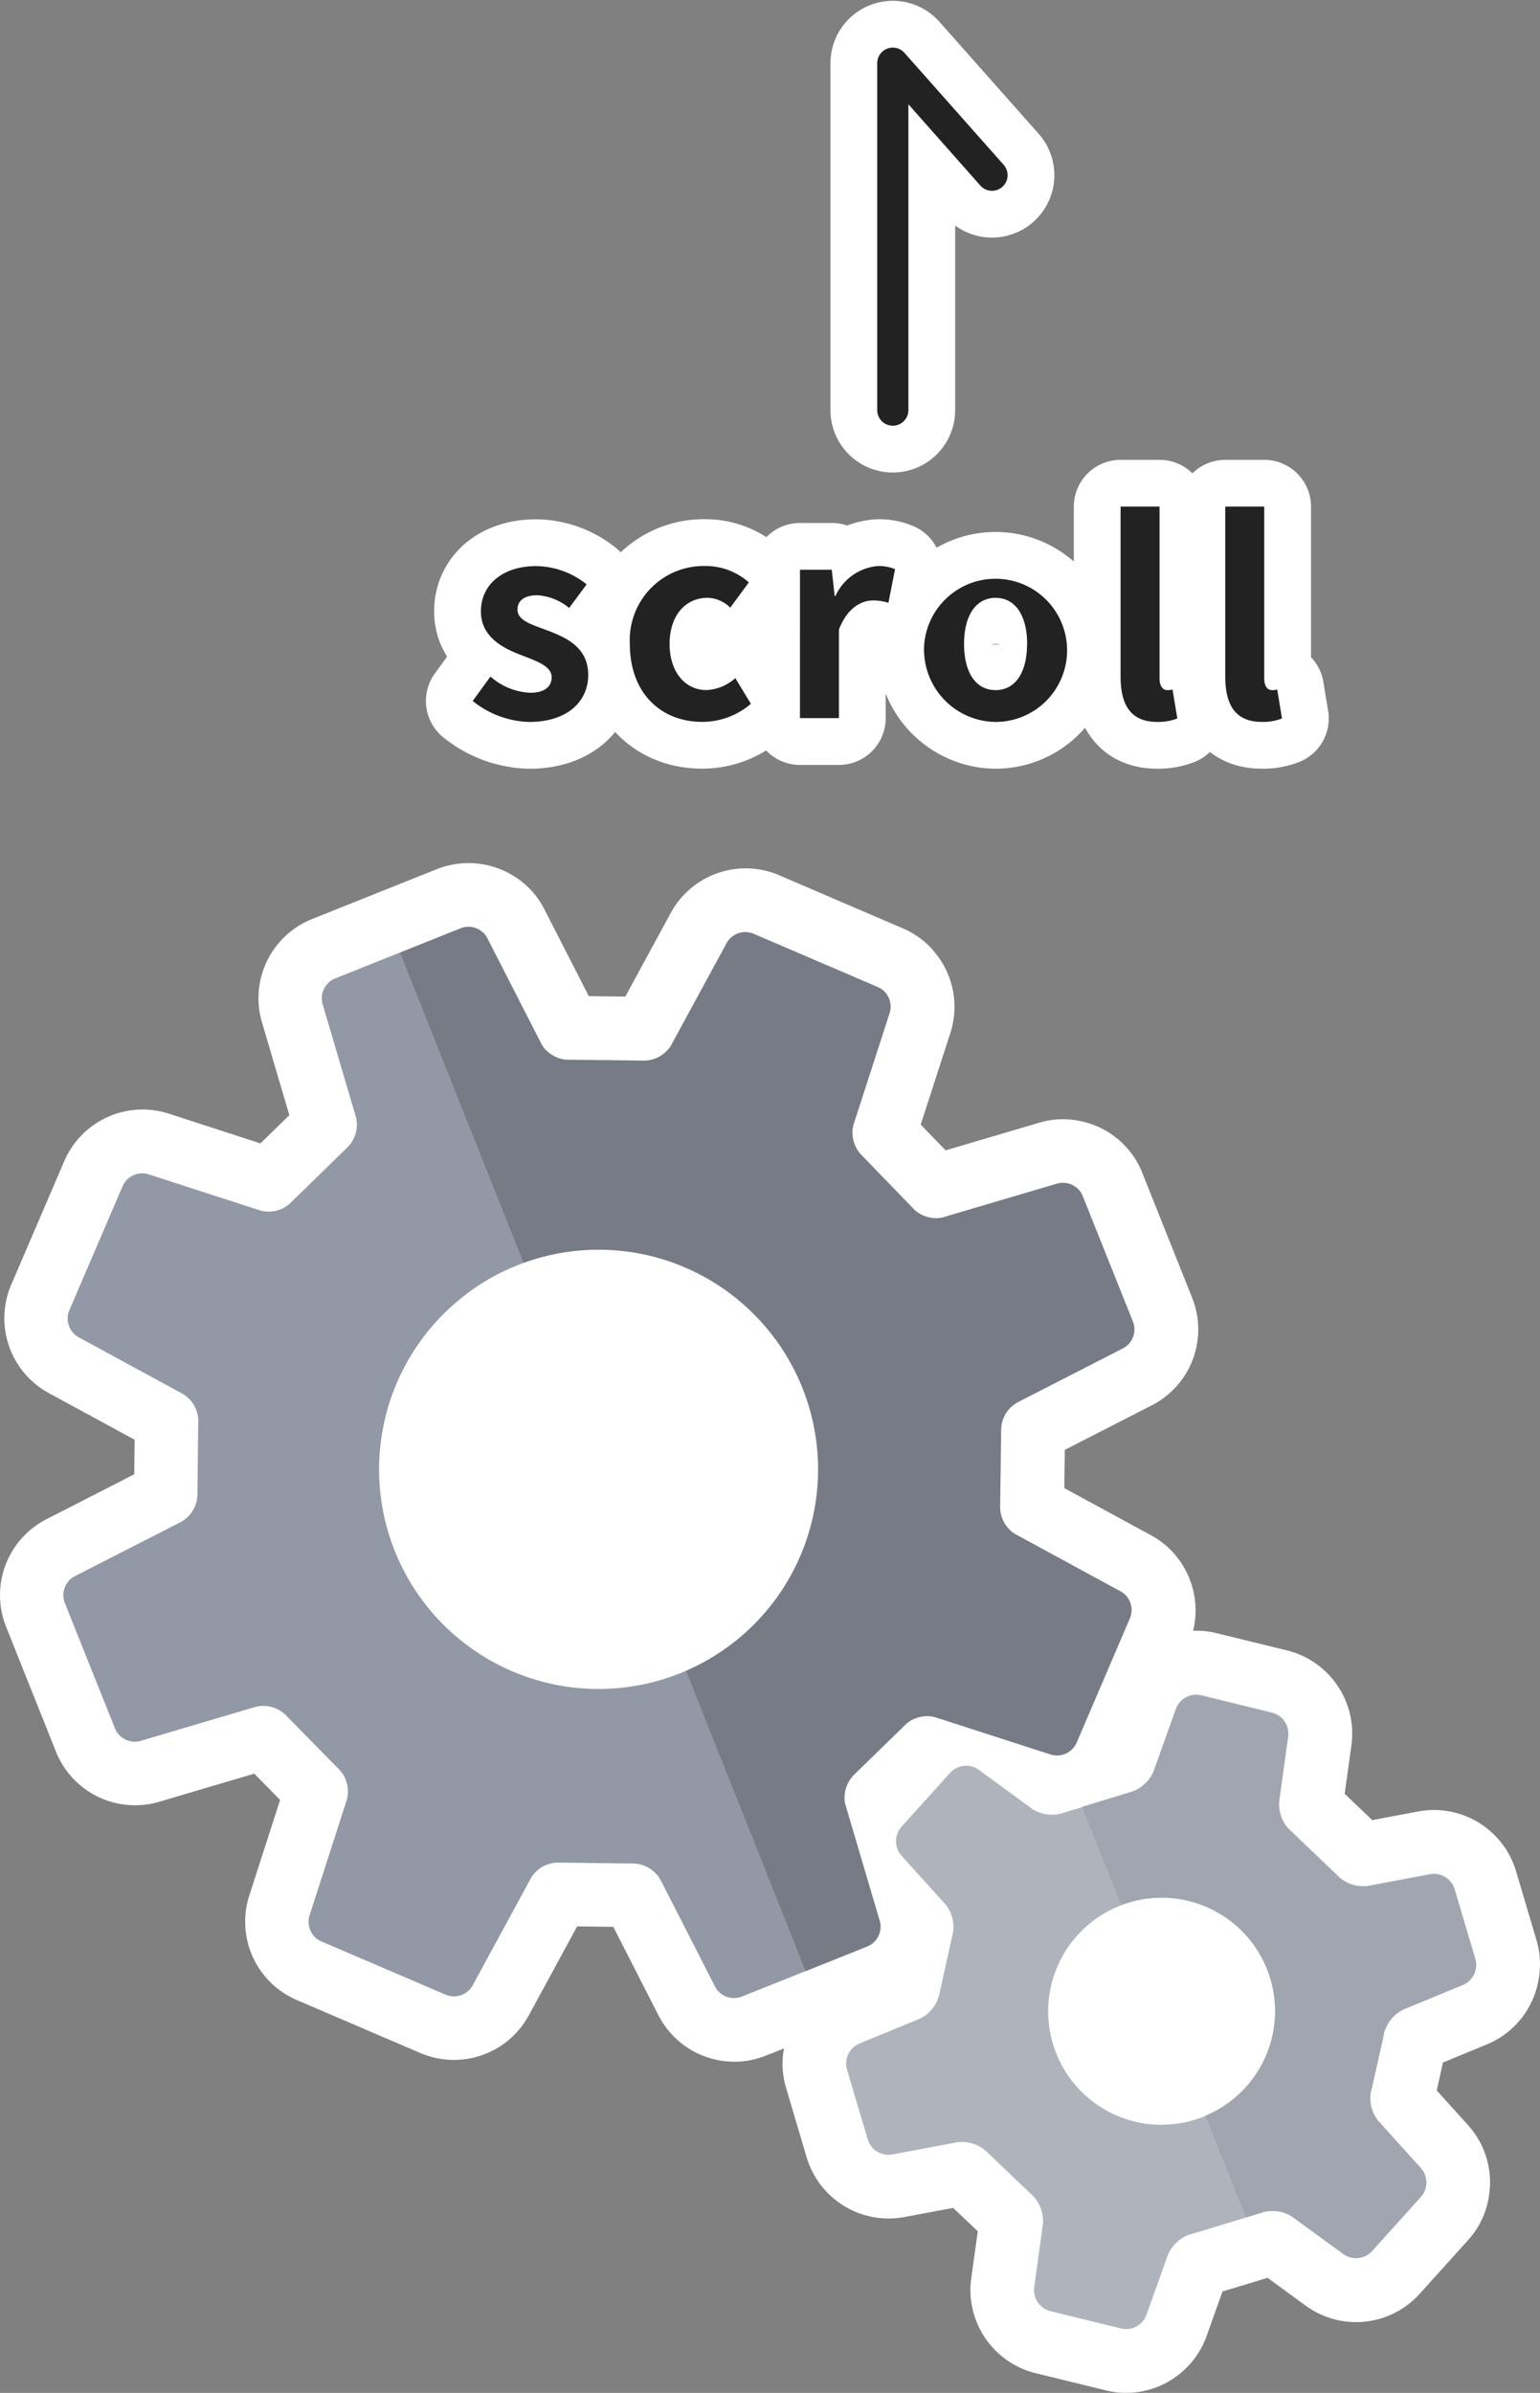 <svg xmlns="http://www.w3.org/2000/svg" width="98.795" height="153.44" viewBox="0 0 98.795 153.44">
  <rect x="0" y="0" width="98.795" height="153.44" fill="#808080" stroke="none"/>
  <g id="グループ_41" data-name="グループ 41" transform="translate(-1168.724 -1034.513)">
    <g id="グループ_37" data-name="グループ 37">
      <g id="グループ_35" data-name="グループ 35">
        <path id="パス_34-2" data-name="パス 34-2" d="M1267.475,1161.132c-.005.059-.014.116-.023.174s-.019.116-.029.174a5.477,5.477,0,0,1-3.274,4.112l-2.855,1.178-.4,1.789,2.035,2.257a5.459,5.459,0,0,1,1.329,4.408c-.01.071-.02.143-.033.214a5.36,5.36,0,0,1-1.3,2.7l-3.16,3.5a5.487,5.487,0,0,1-7.244.748l-2.478-1.81-2.892.877-1.036,2.9a5.5,5.5,0,0,1-5.154,3.6,5.211,5.211,0,0,1-1.261-.152l-4.581-1.122a5.49,5.49,0,0,1-4.092-6.027l.423-3.06-1.578-1.5-3.172.594a5.491,5.491,0,0,1-6.216-3.8l-1.34-4.52a5.356,5.356,0,0,1-.126-2.5l-.884.354v-.007l-.313.125a5.311,5.311,0,0,1-1.98.38,5.467,5.467,0,0,1-4.86-2.948l-2.912-5.7-2.319-.029-3.12,5.737a5.466,5.466,0,0,1-6.9,2.4l-8-3.43a5.463,5.463,0,0,1-3.025-6.65l1.987-6.164-1.655-1.688-6.132,1.814a5.464,5.464,0,0,1-6.575-3.187l-3.229-8.082a5.466,5.466,0,0,1,2.568-6.842l5.668-2.9.026-2.213-5.539-3.01a5.466,5.466,0,0,1-2.394-6.9l3.433-7.994a5.469,5.469,0,0,1,6.656-3.018l5.913,1.917,1.855-1.81-1.768-5.989a5.468,5.468,0,0,1,3.19-6.572l8.081-3.229a5.5,5.5,0,0,1,5.412.822c.073.059.144.117.215.18a5.277,5.277,0,0,1,1.221,1.568l2.859,5.588,2.342.029,2.936-5.4a5.468,5.468,0,0,1,6.906-2.394l7.992,3.433c.065.029.131.057.194.088a5.508,5.508,0,0,1,1.366.934l.1.1c.064.064.128.129.188.2a1.046,1.046,0,0,1,.084.1,5.46,5.46,0,0,1,1.095,5.248l-1.91,5.9,1.6,1.651,6.024-1.779a5.316,5.316,0,0,1,1.756-.209c.11.005.22.014.329.025a4.838,4.838,0,0,1,.56.09c.124.026.245.057.366.091h0c.132.038.263.08.39.128.087.033.171.067.256.1h.008c.061.026.122.053.182.082a5.517,5.517,0,0,1,1.544,1.088l.124.126h0a5.335,5.335,0,0,1,1.061,1.665l3.228,8.081a5.466,5.466,0,0,1-2.565,6.842l-5.619,2.875-.031,2.455,5.6,3.044q.168.091.325.192c.1.067.194.129.288.2h0c.093.069.184.14.271.216.045.035.089.075.132.113.072.065.141.131.209.2s.125.131.186.2a5.5,5.5,0,0,1,1.251,4.984,5.363,5.363,0,0,1,1.488.147l4.58,1.122a5.492,5.492,0,0,1,4.093,6.027l-.437,3.156,1.767,1.687,3-.562a5.492,5.492,0,0,1,6.215,3.8l1.34,4.52A5.3,5.3,0,0,1,1267.475,1161.132Z" fill="#fff"/>
      </g>
      <g id="グループ_36" data-name="グループ 36">
        <path id="パス_35" data-name="パス 35" d="M1240.9,1136.768a1.077,1.077,0,0,0-.122-.1c-.023-.017-.047-.034-.072-.049s-.047-.03-.072-.044l-6.771-3.682a.972.972,0,0,1-.1-.061,1.3,1.3,0,0,1-.184-.14h0c-.026-.023-.05-.046-.075-.071s-.046-.046-.068-.071l-.061-.071a2.04,2.04,0,0,1-.49-1.4l.064-4.842a2.041,2.041,0,0,1,1.017-1.779l6.807-3.485a1.372,1.372,0,0,0,.635-1.7l-1.16-2.9c-.25-.624-.658-1.647-.909-2.273l-1.16-2.9a1.357,1.357,0,0,0-.3-.448l-.057-.052c-.022-.019-.046-.038-.069-.056a1.432,1.432,0,0,0-.161-.106c-.03-.015-.06-.031-.09-.045a1.379,1.379,0,0,0-.951-.084l-7.312,2.16a1.747,1.747,0,0,1-.69.049.684.684,0,0,1-.117-.018c-.039-.007-.078-.015-.117-.024s-.106-.027-.158-.044a1.588,1.588,0,0,1-.2-.073,1.869,1.869,0,0,1-.454-.267l-.061-.049c-.029-.024-.056-.052-.082-.078a.956.956,0,0,1-.082-.087l-3.264-3.373a2.049,2.049,0,0,1-.533-1.983l2.318-7.157a1.377,1.377,0,0,0-.366-1.4,1.209,1.209,0,0,0-.122-.1,1.348,1.348,0,0,0-.252-.146h0l-2.871-1.234-.068-.029c-.06-.024-.122-.052-.188-.08l-.182-.079h-.005c-.064-.026-.128-.053-.193-.082l-.519-.223-.415-.178-.559-.241-.073-.031-.046-.02-2.891-1.238a1.374,1.374,0,0,0-1.71.592l-3.571,6.571a2.05,2.05,0,0,1-1.805.975l-4.736-.057a1.743,1.743,0,0,1-.707-.118,2.013,2.013,0,0,1-.359-.174c-.038-.023-.076-.048-.113-.072s-.064-.045-.094-.068a1.73,1.73,0,0,1-.507-.585l-3.47-6.781a1.281,1.281,0,0,0-.356-.428,1.435,1.435,0,0,0-.311-.184,1.353,1.353,0,0,0-1.027-.023l-2.9,1.16-2.274.909-2.527,1.011-.375.15a1.374,1.374,0,0,0-.79,1.628l2.146,7.269a2.037,2.037,0,0,1-.589,1.963l-3.564,3.478a2.033,2.033,0,0,1-1.976.539l-7.189-2.329a1.375,1.375,0,0,0-1.647.748l-1.234,2.871c-.267.619-.7,1.631-.967,2.25l-1.232,2.871a1.372,1.372,0,0,0,.593,1.708l6.713,3.649a2.039,2.039,0,0,1,.971,1.8l-.053,4.606a2.059,2.059,0,0,1-1.027,1.779l-6.851,3.5a1.372,1.372,0,0,0-.635,1.693l1.159,2.9c.25.626.66,1.649.909,2.274l1.162,2.9a1.373,1.373,0,0,0,1.627.79l7.4-2.19a2.065,2.065,0,0,1,1.971.581l3.331,3.392a2.031,2.031,0,0,1,.543,1.974l-2.4,7.446a1.374,1.374,0,0,0,.749,1.647l2.875,1.232c.619.264,1.632.7,2.251.964l2.877,1.232a1.374,1.374,0,0,0,1.71-.593l3.758-6.914a2.039,2.039,0,0,1,1.8-.969l4.71.057a2.063,2.063,0,0,1,1.779,1.027l3.516,6.879a1.37,1.37,0,0,0,1.693.635l.316-.127,2.587-1.032,1.2-.482,1.071-.427,2.9-1.162a1.374,1.374,0,0,0,.838-1.209,1.236,1.236,0,0,0-.049-.419l-2.2-7.442a1.664,1.664,0,0,1-.061-.506h0a2.067,2.067,0,0,1,.643-1.464l3.2-3.116a1.832,1.832,0,0,1,.747-.48h0a1.975,1.975,0,0,1,1.232-.057l6.883,2.22.532.171a1.374,1.374,0,0,0,1.647-.749l.024-.058.019-.042,1.189-2.776.964-2.25,1.234-2.877a1.383,1.383,0,0,0-.271-1.46A.309.309,0,0,1,1240.9,1136.768Zm-42.212-19.311a14.063,14.063,0,0,1,16.59-.2c.112.08.223.161.333.244q.492.374.951.788h0c.178.161.351.325.521.5.084.084.169.17.252.258s.165.174.245.264a14.079,14.079,0,1,1-19.884-1.031q.477-.429.991-.815Z" fill="#9298a5"/>
        <path id="パス_36" data-name="パス 36" d="M1204.131,1119.192l-.135.045c.061-.022.123-.041.185-.06Zm.265-.079h0l-.061.018Zm-.4.124c.061-.022.123-.041.185-.06l-.05.015Z" fill="none"/>
        <path id="パス_37" data-name="パス 37" d="M1221.2,1128.725a14.071,14.071,0,1,1-18.9-13.231v.007a14.047,14.047,0,0,1,12.976,1.748c.111.08.223.16.333.243q.492.374.951.788h0c.178.161.351.325.521.5.084.084.169.17.252.258s.165.174.245.264A14.045,14.045,0,0,1,1221.2,1128.725Z" fill="none"/>
        <path id="パス_38" data-name="パス 38" d="M1263.374,1160.181l-.322-1.088c-.192-.645-.5-1.7-.7-2.346l-.321-1.087a1.392,1.392,0,0,0-1.552-.948l-4.015.752a2.307,2.307,0,0,1-1.989-.713l-2.889-2.758a2.323,2.323,0,0,1-.805-1.956l.005-.037.573-4.14a1.391,1.391,0,0,0-1.021-1.5l-1.1-.271-2.379-.582-1.1-.269a1.391,1.391,0,0,0-1.6.861l-1.432,4.007a2.372,2.372,0,0,1-1.615,1.38l-.906.276-.018.005-2.053.627-1.088.332a2.342,2.342,0,0,1-2.106-.222l-1.631-1.192-1.809-1.323a1.394,1.394,0,0,0-1.809.186l-.741.824h0l-.016.018c-.427.472-1.11,1.23-1.564,1.733h0l-.072.08-.758.841a1.392,1.392,0,0,0,0,1.819l2.44,2.7h0l.011.011.388.43a2.293,2.293,0,0,1,.422,2.066l-.793,3.58a2.309,2.309,0,0,1-1.277,1.683l-3.893,1.6a1.392,1.392,0,0,0-.785,1.64l.323,1.087c.192.645.5,1.7.7,2.346l.322,1.088a1.388,1.388,0,0,0,1.551.948l4.18-.784a2.334,2.334,0,0,1,2,.709l2.7,2.575a2.328,2.328,0,0,1,.8,1.957l-.563,4.081a1.39,1.39,0,0,0,1.02,1.5l1.1.271,2.379.582,1.1.269a1.388,1.388,0,0,0,1.6-.861l1.375-3.848a2.381,2.381,0,0,1,1.114-1.2,1.867,1.867,0,0,1,.5-.178l4.27-1.295a2.336,2.336,0,0,1,2.1.22l3.29,2.4a1.391,1.391,0,0,0,1.809-.186l.759-.842,1.639-1.817.76-.843a1.308,1.308,0,0,0,.318-.679,1.374,1.374,0,0,0-.318-1.138l-2.744-3.04a2.331,2.331,0,0,1-.483-1.819.356.356,0,0,1,.008-.046,1.8,1.8,0,0,1,.053-.2l.764-3.406v-.024c0-.021.006-.043.011-.064a.241.241,0,0,1,.007-.038,2.358,2.358,0,0,1,1.262-1.555l3.819-1.574a1.392,1.392,0,0,0,.823-1.1A1.277,1.277,0,0,0,1263.374,1160.181Zm-20.13,10.584a7.277,7.277,0,1,1,7.277-7.277h0a7.312,7.312,0,0,1-.056.9c-.008.067-.018.134-.029.2s-.026.158-.041.237a7.27,7.27,0,0,1-7.152,5.932Z" fill="#afb4bc"/>
        <path id="パス_39" data-name="パス 39" d="M1250.517,1163.489a7.313,7.313,0,0,1-.056.9c-.008.067-.017.134-.029.2s-.025.158-.041.237a7.285,7.285,0,0,1-4.354,5.337l.012.031a7.277,7.277,0,1,1,4.467-6.714Z" fill="none"/>
        <path id="パス_40" data-name="パス 40" d="M1240.952,1136.818a1.369,1.369,0,0,1,.277,1.464l-1.234,2.877-.964,2.25-1.186,2.769-.018.042-.028.065a1.374,1.374,0,0,1-1.647.749l-.541-.174h0l-6.872-2.217a1.986,1.986,0,0,0-1.26.068h0a1.827,1.827,0,0,0-.72.469l-3.2,3.116a2.073,2.073,0,0,0-.642,1.449h0a1.638,1.638,0,0,0,.061.521l2.2,7.443a1.228,1.228,0,0,1,.048.422,1.37,1.37,0,0,1-.838,1.205l-2.9,1.162-1.074.43v-.007l-1.511-3.791-4.66-11.694-1.507-3.783a14.08,14.08,0,0,0,4.858-22.352c-.08-.09-.162-.178-.245-.264s-.167-.174-.252-.258c-.17-.171-.343-.336-.521-.5h0q-.459-.414-.951-.788c-.11-.083-.223-.163-.333-.243a14.1,14.1,0,0,0-12.976-1.748v-.007l-1.51-3.788-4.91-12.323-1.509-3.784,1.016-.407,2.905-1.16a1.363,1.363,0,0,1,1.02.019,1.465,1.465,0,0,1,.312.184,1.266,1.266,0,0,1,.363.433l3.47,6.781a1.768,1.768,0,0,0,.5.581c.03.023.061.046.094.068s.075.049.113.072a2.077,2.077,0,0,0,.359.174,1.709,1.709,0,0,0,.714.122l4.736.057a2.048,2.048,0,0,0,1.8-.975l3.571-6.571a1.373,1.373,0,0,1,1.71-.592l2.871,1.232.04.016.073.031.559.241.415.178.52.223c.065.029.129.056.193.082h.005l.182.079c.065.029.128.056.188.08l.075.033,2.865,1.23h0a1.438,1.438,0,0,1,.252.146,1.28,1.28,0,0,1,.121.1,1.375,1.375,0,0,1,.374,1.4l-2.318,7.157a2.051,2.051,0,0,0,.532,1.983l3.265,3.373c.025.029.049.056.075.083s.053.053.082.078l.062.049a1.861,1.861,0,0,0,.453.267,1.633,1.633,0,0,0,.2.073c.052.016.1.031.158.044s.078.018.117.024.079.014.117.018a1.707,1.707,0,0,0,.7-.045l7.312-2.16a1.339,1.339,0,0,1,.8.023c.048.017.095.036.14.057l.09.045a1.336,1.336,0,0,1,.16.106c.023.018.048.037.069.056l.057.052a1.269,1.269,0,0,1,.307.452l1.16,2.9c.25.626.658,1.649.909,2.273l1.16,2.9a1.371,1.371,0,0,1-.635,1.7l-6.806,3.485a2.046,2.046,0,0,0-1.017,1.779l-.064,4.842a2.049,2.049,0,0,0,.483,1.391l.062.071c.021.025.045.048.068.071s.048.048.074.071h0a1.747,1.747,0,0,0,.184.14c.034.022.068.042.1.061l6.771,3.682c.025.014.049.028.072.044s.049.032.072.049a.985.985,0,0,1,.123.1Z" opacity="0.19" style="isolation: isolate"/>
        <path id="パス_41" data-name="パス 41" d="M1263.415,1160.726a1.389,1.389,0,0,1-.818,1.058l-3.818,1.574a2.342,2.342,0,0,0-1.269,1.593.241.241,0,0,0-.007.038.284.284,0,0,1-.008.05v.013l-.762,3.392a1.646,1.646,0,0,0-.06.239.242.242,0,0,0-.008.046,2.326,2.326,0,0,0,.49,1.78l2.742,3.04a1.381,1.381,0,0,1,.313,1.177,1.305,1.305,0,0,1-.313.642l-.759.842-1.64,1.817-.759.842a1.39,1.39,0,0,1-1.808.186l-3.292-2.4a2.329,2.329,0,0,0-2.1-.219l-.88.267-2.6-6.5-.012-.031a7.285,7.285,0,0,0,4.354-5.337c.015-.078.028-.157.041-.237s.02-.133.029-.2a7.066,7.066,0,0,0,.061-.943,7.278,7.278,0,0,0-9.885-6.794l-2.314-5.789v-.005l-.189-.471-.012-.033,2.126-.649.018-.005.85-.26a2.369,2.369,0,0,0,1.616-1.379l1.431-4.007a1.391,1.391,0,0,1,1.6-.861l1.1.269c.654.159,1.724.422,2.378.582l1.1.271a1.389,1.389,0,0,1,1.021,1.5l-.005.038-.573,4.141a2.319,2.319,0,0,0,.807,1.955l2.888,2.758a2.31,2.31,0,0,0,1.99.713l4.015-.752a1.393,1.393,0,0,1,1.551.948l.322,1.087c.19.645.5,1.7.7,2.346l.322,1.088A1.307,1.307,0,0,1,1263.415,1160.726Z" fill="#9298a5" opacity="0.52" style="isolation: isolate"/>
      </g>
    </g>
    <g id="グループ_40" data-name="グループ 40">
      <g id="グループ_37-2" data-name="グループ 37">
        <path id="パス_30" data-name="パス 30" d="M1226,1061.812a1,1,0,0,1-1-1v-22.246a1,1,0,0,1,1.748-.663l6.365,7.181a1,1,0,0,1-1.5,1.326L1227,1041.2v19.61A1,1,0,0,1,1226,1061.812Z" fill="none" stroke="#fff" stroke-linecap="round" stroke-linejoin="round" stroke-width="6"/>
        <g id="scroll">
          <g id="グループ_36-2" data-name="グループ 36">
            <path id="パス_31" data-name="パス 31" d="M1199.049,1079.462l1.139-1.565a4.128,4.128,0,0,0,2.549,1.038c.952,0,1.377-.409,1.377-1,0-.714-.985-1.037-1.988-1.428-1.207-.459-2.55-1.191-2.55-2.788,0-1.7,1.377-2.906,3.553-2.906a5.279,5.279,0,0,1,3.229,1.172l-1.122,1.513a3.536,3.536,0,0,0-2.04-.815c-.866,0-1.274.373-1.274.917,0,.7.884.952,1.887,1.326,1.257.475,2.651,1.1,2.651,2.873,0,1.666-1.309,3.009-3.79,3.009A6.045,6.045,0,0,1,1199.049,1079.462Z" fill="none" stroke="#fff" stroke-linecap="round" stroke-linejoin="round" stroke-width="6"/>
            <path id="パス_32" data-name="パス 32" d="M1209.13,1075.807a4.748,4.748,0,0,1,4.861-5,4.171,4.171,0,0,1,2.772,1.053l-1.191,1.616a2.159,2.159,0,0,0-1.444-.629c-1.462,0-2.448,1.172-2.448,2.957,0,1.8,1,2.958,2.363,2.958a2.964,2.964,0,0,0,1.853-.765l1,1.648a4.8,4.8,0,0,1-3.127,1.157C1211.136,1080.805,1209.13,1078.969,1209.13,1075.807Z" fill="none" stroke="#fff" stroke-linecap="round" stroke-linejoin="round" stroke-width="6"/>
            <path id="パス_33" data-name="パス 33" d="M1220.044,1071.047h2.04l.187,1.683h.05a3.3,3.3,0,0,1,2.7-1.92,2.692,2.692,0,0,1,1.122.2l-.424,2.158a3.188,3.188,0,0,0-1-.152c-.748,0-1.65.492-2.176,1.869v5.677h-2.5Z" fill="none" stroke="#fff" stroke-linecap="round" stroke-linejoin="round" stroke-width="6"/>
            <path id="パス_34" data-name="パス 34" d="M1228.017,1075.807a4.591,4.591,0,1,1,4.572,5A4.644,4.644,0,0,1,1228.017,1075.807Zm6.6,0c0-1.785-.731-2.957-2.023-2.957s-2.023,1.172-2.023,2.957c0,1.8.732,2.958,2.023,2.958S1234.612,1077.608,1234.612,1075.807Z" fill="none" stroke="#fff" stroke-linecap="round" stroke-linejoin="round" stroke-width="6"/>
            <path id="パス_35-2" data-name="パス 35" d="M1240.613,1077.9V1067h2.5v11c0,.577.255.765.493.765a1.367,1.367,0,0,0,.34-.035l.306,1.853a3.328,3.328,0,0,1-1.292.222C1241.226,1080.805,1240.613,1079.665,1240.613,1077.9Z" fill="none" stroke="#fff" stroke-linecap="round" stroke-linejoin="round" stroke-width="6"/>
            <path id="パス_36-2" data-name="パス 36" d="M1247.328,1077.9V1067h2.5v11c0,.577.255.765.493.765a1.369,1.369,0,0,0,.34-.035l.306,1.853a3.328,3.328,0,0,1-1.292.222C1247.94,1080.805,1247.328,1079.665,1247.328,1077.9Z" fill="none" stroke="#fff" stroke-linecap="round" stroke-linejoin="round" stroke-width="6"/>
          </g>
        </g>
      </g>
      <g id="グループ_39" data-name="グループ 39">
        <path id="パス_37-2" data-name="パス 37" d="M1226,1061.812a1,1,0,0,1-1-1v-22.246a1,1,0,0,1,1.748-.663l6.365,7.181a1,1,0,0,1-1.5,1.326L1227,1041.2v19.61A1,1,0,0,1,1226,1061.812Z" fill="#222"/>
        <g id="scroll-2" data-name="scroll" style="isolation: isolate">
          <g id="グループ_38" data-name="グループ 38" style="isolation: isolate">
            <path id="パス_38-2" data-name="パス 38" d="M1199.049,1079.462l1.139-1.565a4.128,4.128,0,0,0,2.549,1.038c.952,0,1.377-.409,1.377-1,0-.714-.985-1.037-1.988-1.428-1.207-.459-2.55-1.191-2.55-2.788,0-1.7,1.377-2.906,3.553-2.906a5.279,5.279,0,0,1,3.229,1.172l-1.122,1.513a3.536,3.536,0,0,0-2.04-.815c-.866,0-1.274.373-1.274.917,0,.7.884.952,1.887,1.326,1.257.475,2.651,1.1,2.651,2.873,0,1.666-1.309,3.009-3.79,3.009A6.045,6.045,0,0,1,1199.049,1079.462Z" fill="#222"/>
            <path id="パス_39-2" data-name="パス 39" d="M1209.13,1075.807a4.748,4.748,0,0,1,4.861-5,4.171,4.171,0,0,1,2.772,1.053l-1.191,1.616a2.159,2.159,0,0,0-1.444-.629c-1.462,0-2.448,1.172-2.448,2.957,0,1.8,1,2.958,2.363,2.958a2.964,2.964,0,0,0,1.853-.765l1,1.648a4.8,4.8,0,0,1-3.127,1.157C1211.136,1080.805,1209.13,1078.969,1209.13,1075.807Z" fill="#222"/>
            <path id="パス_40-2" data-name="パス 40" d="M1220.044,1071.047h2.04l.187,1.683h.05a3.3,3.3,0,0,1,2.7-1.92,2.692,2.692,0,0,1,1.122.2l-.424,2.158a3.188,3.188,0,0,0-1-.152c-.748,0-1.65.492-2.176,1.869v5.677h-2.5Z" fill="#222"/>
            <path id="パス_41-2" data-name="パス 41" d="M1228.017,1075.807a4.591,4.591,0,1,1,4.572,5A4.644,4.644,0,0,1,1228.017,1075.807Zm6.6,0c0-1.785-.731-2.957-2.023-2.957s-2.023,1.172-2.023,2.957c0,1.8.732,2.958,2.023,2.958S1234.612,1077.608,1234.612,1075.807Z" fill="#222"/>
            <path id="パス_42" data-name="パス 42" d="M1240.613,1077.9V1067h2.5v11c0,.577.255.765.493.765a1.367,1.367,0,0,0,.34-.035l.306,1.853a3.328,3.328,0,0,1-1.292.222C1241.226,1080.805,1240.613,1079.665,1240.613,1077.9Z" fill="#222"/>
            <path id="パス_43" data-name="パス 43" d="M1247.328,1077.9V1067h2.5v11c0,.577.255.765.493.765a1.369,1.369,0,0,0,.34-.035l.306,1.853a3.328,3.328,0,0,1-1.292.222C1247.94,1080.805,1247.328,1079.665,1247.328,1077.9Z" fill="#222"/>
          </g>
        </g>
      </g>
    </g>
  </g>
</svg>
